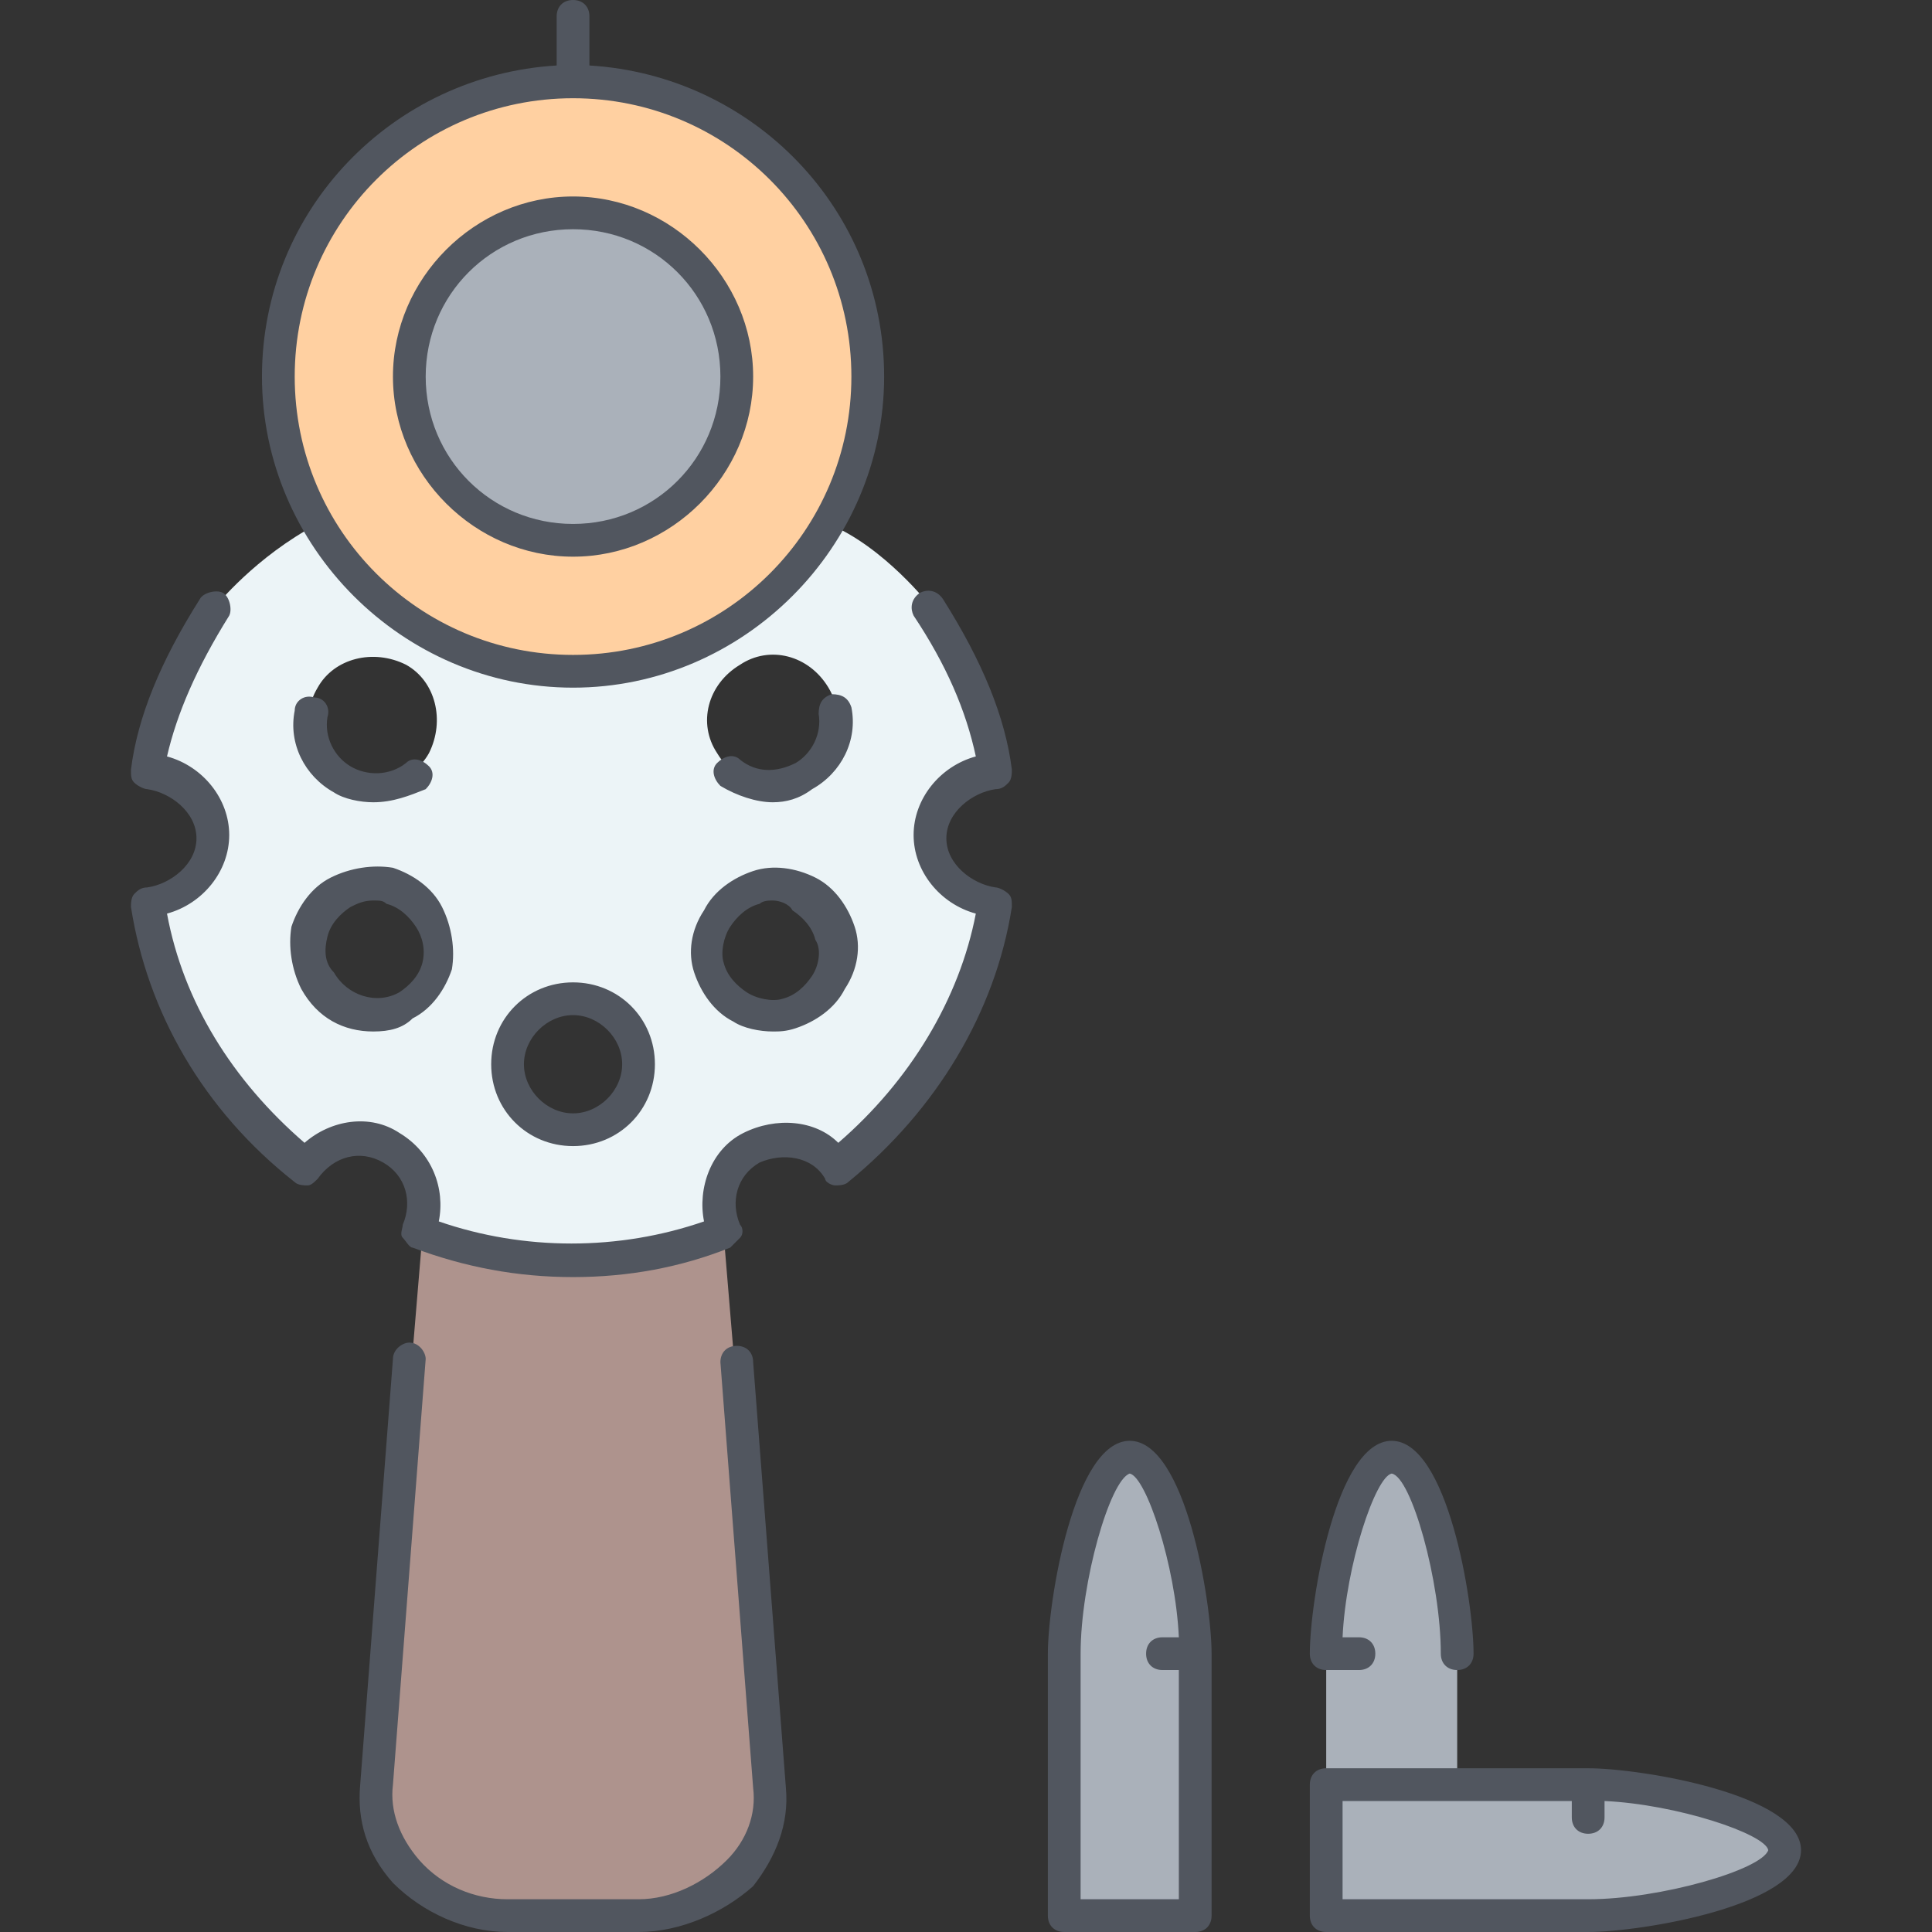 <?xml version="1.0" encoding="iso-8859-1"?>
<!-- Generator: Adobe Illustrator 19.0.0, SVG Export Plug-In . SVG Version: 6.00 Build 0)  -->
<svg version="1.1" id="Layer_1" xmlns="http://www.w3.org/2000/svg" xmlns:xlink="http://www.w3.org/1999/xlink" x="0px" y="0px"
	 viewBox="0 0 503.467 503.467" style="enable-background:new 0 0 503.467 503.467;" xml:space="preserve">
<rect x="0" y="0" width="503.467" height="503.467" fill="#333333" stroke="none"/>
<g transform="translate(5 3)">
	<path style="fill:#ECF4F7;" d="M161.4,274.333c0-9.387-7.68-17.067-17.067-17.067s-17.067,7.68-17.067,17.067
		s7.68,17.067,17.067,17.067S161.4,283.72,161.4,274.333L161.4,274.333z M77.773,133.533c12.8,23.04,38.4,38.4,66.56,38.4
		s52.907-15.36,66.56-38.4l0,0c14.507,5.973,26.453,21.333,26.453,21.333c7.68,12.8,15.36,27.307,17.92,42.667
		c-8.533,0.853-17.067,7.68-17.067,17.067s8.533,16.213,17.067,17.067c-4.267,28.16-20.48,52.053-41.813,69.12
		c-5.12-7.68-14.507-9.387-22.187-5.12c-7.68,4.267-10.24,13.653-6.827,22.187h-0.853c-11.947,4.267-25.6,7.68-39.253,7.68
		c-13.653,0-27.307-2.56-39.253-7.68h-0.853c3.413-7.68,0.853-17.92-6.827-22.187s-17.067-2.56-22.187,5.12
		C53.88,283.72,37.667,258.973,33.4,231.667c8.533-0.853,17.067-8.533,17.067-17.067c0-8.533-8.533-16.213-17.067-17.067
		c2.56-15.36,9.387-29.867,17.92-42.667C51.32,154.867,61.56,142.067,77.773,133.533L77.773,133.533z M83.746,199.24
		c8.533,4.267,18.773,1.707,23.04-5.973c4.267-8.533,1.707-18.773-5.973-23.04c-8.533-4.267-18.773-1.707-23.04,5.973
		C72.653,184.733,76.067,194.973,83.746,199.24L83.746,199.24z M107.64,235.933c-5.12-8.533-15.36-11.093-23.04-5.973
		c-8.533,5.12-11.093,15.36-5.973,23.04c5.12,8.533,15.36,11.093,23.04,5.973C109.346,254.707,111.907,244.467,107.64,235.933
		L107.64,235.933z M210.893,176.2c-5.12-8.533-15.36-11.093-23.04-5.973c-8.533,5.12-11.093,15.36-5.973,23.04
		c5.12,8.533,15.36,11.093,23.04,5.973C212.6,194.973,216.013,184.733,210.893,176.2L210.893,176.2z M204.92,229.96
		c-7.68-5.12-18.773-1.707-23.04,5.973c-4.267,8.533-1.707,18.773,5.973,23.04c8.533,4.267,18.773,1.707,23.04-5.973
		C216.013,244.467,212.6,234.227,204.92,229.96L204.92,229.96z"/>
	<path style="fill:#AAB1BA;" d="M306.467,427.933V496.2h-34.133v-68.267c0-17.067,7.68-51.2,17.067-51.2
		S306.467,410.867,306.467,427.933z M340.6,427.933c0-17.067,7.68-51.2,17.067-51.2s17.067,34.133,17.067,51.2v34.133H340.6V427.933
		z M408.867,462.067c17.067,0,51.2,7.68,51.2,17.067s-34.133,17.067-51.2,17.067H340.6v-34.133h34.133H408.867z"/>
	<path style="fill:#FFD0A1;" d="M187,95.133c0-23.893-18.773-42.667-42.667-42.667s-42.667,18.773-42.667,42.667
		S120.44,137.8,144.333,137.8S187,119.027,187,95.133 M221.133,95.133c0,13.653-3.413,27.307-10.24,38.4
		c-13.653,23.04-38.4,38.4-66.56,38.4s-53.76-15.36-66.56-38.4c-6.827-11.093-10.24-24.747-10.24-38.4
		c0-42.667,34.133-76.8,76.8-76.8S221.133,52.467,221.133,95.133"/>
	<path style="fill:#AAB1BA;" d="M144.333,52.467C168.226,52.467,187,71.24,187,95.133S168.226,137.8,144.333,137.8
		s-42.667-18.773-42.667-42.667S120.44,52.467,144.333,52.467"/>
	<path style="fill:#AE938D;" d="M195.533,462.067c1.707,18.773-15.36,34.133-34.133,34.133h-34.133
		c-18.773,0-35.84-15.36-34.133-34.133l11.947-143.36l0,0c11.947,4.267,25.6,7.68,39.253,7.68c13.653,0,27.307-2.56,39.253-7.68l0,0
		L195.533,462.067z"/>
</g>
<path style="fill:#51565F;" d="M413.867,503.467H345.6c-2.56,0-4.267-1.707-4.267-4.267v-34.133c0-2.56,1.707-4.267,4.267-4.267
	h68.267c13.653,0,55.467,6.827,55.467,21.333S427.52,503.467,413.867,503.467z M349.867,494.933h64
	c18.773,0,45.227-7.68,46.933-12.8c-0.853-4.267-23.893-11.947-42.667-12.8v4.267c0,2.56-1.707,4.267-4.267,4.267
	s-4.267-1.707-4.267-4.267v-4.267h-59.733V494.933z M311.467,503.467h-34.133c-2.56,0-4.267-1.707-4.267-4.267v-68.267
	c0-13.653,6.827-55.467,21.333-55.467c14.507,0,21.333,41.813,21.333,55.467V499.2C315.733,501.76,314.027,503.467,311.467,503.467z
	 M281.6,494.933h25.6V435.2h-4.267c-2.56,0-4.267-1.707-4.267-4.267c0-2.56,1.707-4.267,4.267-4.267h4.267
	c-0.853-18.773-8.533-41.813-12.8-42.667c-5.12,1.707-12.8,28.16-12.8,46.933V494.933z M166.4,503.467h-34.133
	c-11.093,0-22.187-5.12-29.867-12.8c-6.827-7.68-9.387-16.213-8.533-25.6l8.533-110.933c0-2.56,2.56-4.267,4.267-4.267
	c2.56,0,4.267,2.56,4.267,4.267L102.4,465.067c-0.853,6.827,1.707,13.653,6.827,19.627c5.973,6.827,14.507,10.24,23.04,10.24H166.4
	c8.533,0,17.067-4.267,23.04-10.24c5.12-5.12,7.68-11.947,6.827-18.773l-8.533-110.933c0-2.56,1.707-4.267,4.267-4.267
	s4.267,1.707,4.267,4.267L204.8,465.92c0.853,9.387-2.56,17.92-8.533,25.6C188.587,498.347,177.493,503.467,166.4,503.467z
	 M379.733,435.2c-2.56,0-4.267-1.707-4.267-4.267c0-18.773-7.68-46.08-12.8-46.933c-4.267,0.853-11.947,23.893-12.8,42.667h4.267
	c2.56,0,4.267,1.707,4.267,4.267c0,2.56-1.707,4.267-4.267,4.267H345.6c-2.56,0-4.267-1.707-4.267-4.267
	c0-13.653,6.827-55.467,21.333-55.467c14.507,0,21.333,41.813,21.333,55.467C384,433.493,382.293,435.2,379.733,435.2z
	 M149.333,332.8c-14.507,0-28.16-2.56-41.813-7.68c-0.853,0-1.707-1.707-2.56-2.56c-0.853-0.853,0-2.56,0-3.413
	c2.56-5.973,0.853-12.8-5.12-16.213c-5.973-3.413-12.8-1.707-17.067,4.267c-0.853,0.853-1.707,1.707-2.56,1.707
	c-0.853,0-2.56,0-3.413-0.853c-23.893-18.773-38.4-44.373-42.667-71.68c0-0.853,0-2.56,0.853-3.413
	c0.853-0.853,1.707-1.707,3.413-1.707c5.973-0.853,12.8-5.973,12.8-12.8s-6.827-11.947-12.8-12.8c-0.853,0-2.56-0.853-3.413-1.707
	c-0.853-0.853-0.853-1.707-0.853-3.413c1.707-13.653,7.68-28.16,17.92-44.373c0.853-1.707,4.267-2.56,5.973-1.707
	c1.707,0.853,2.56,4.267,1.707,5.973C51.2,174.08,46.08,186.027,43.52,197.12c9.387,2.56,16.213,11.093,16.213,20.48
	s-6.827,17.92-16.213,20.48c4.267,23.04,17.067,43.52,35.84,59.733c6.827-5.973,17.067-7.68,24.747-2.56
	c8.533,5.12,11.947,14.507,10.24,23.04c22.187,7.68,46.933,7.68,69.12,0c-1.707-8.533,1.707-18.773,10.24-23.04
	c8.533-4.267,18.773-3.413,24.747,2.56c18.773-16.213,31.573-37.547,35.84-59.733c-9.387-2.56-16.213-11.093-16.213-20.48
	s6.827-17.92,16.213-20.48c-2.56-11.947-7.68-23.893-16.213-36.693c-0.853-1.707-0.853-4.267,1.707-5.973
	c1.707-0.853,4.267-0.853,5.973,1.707c10.24,16.213,16.213,30.72,17.92,44.373c0,0.853,0,2.56-0.853,3.413
	c-0.853,0.853-1.707,1.707-3.413,1.707c-5.973,0.853-12.8,5.973-12.8,12.8s6.827,11.947,12.8,12.8c0.853,0,2.56,0.853,3.413,1.707
	c0.853,0.853,0.853,1.707,0.853,3.413c-4.267,27.307-19.627,52.907-42.667,71.68c-0.853,0.853-2.56,0.853-3.413,0.853
	c-0.853,0-2.56-0.853-2.56-1.707c-3.413-5.973-11.093-6.827-17.067-4.267c-5.973,3.413-7.68,10.24-5.12,16.213
	c0.853,0.853,0.853,2.56,0,3.413c-0.853,0.853-1.707,1.707-2.56,2.56C177.493,330.24,163.84,332.8,149.333,332.8z M149.333,298.667
	c-11.947,0-21.333-9.387-21.333-21.333S137.387,256,149.333,256c11.947,0,21.333,9.387,21.333,21.333
	S161.28,298.667,149.333,298.667z M149.333,264.533c-6.827,0-12.8,5.973-12.8,12.8s5.973,12.8,12.8,12.8
	c6.827,0,12.8-5.973,12.8-12.8S156.16,264.533,149.333,264.533z M201.387,268.8c-3.413,0-7.68-0.853-10.24-2.56
	c-5.12-2.56-8.533-7.68-10.24-12.8c-1.707-5.12-0.853-11.093,2.56-16.213c2.56-5.12,7.68-8.533,12.8-10.24
	s11.093-0.853,16.213,1.707l0,0c5.12,2.56,8.533,7.68,10.24,12.8c1.707,5.12,0.853,11.093-2.56,16.213
	c-2.56,5.12-7.68,8.533-12.8,10.24C204.8,268.8,203.093,268.8,201.387,268.8z M201.387,234.667c-0.853,0-2.56,0-3.413,0.853
	c-3.413,0.853-5.973,3.413-7.68,5.973c-1.707,2.56-2.56,6.827-1.707,9.387c0.853,3.413,3.413,5.973,5.973,7.68
	c2.56,1.707,6.827,2.56,9.387,1.707c3.413-0.853,5.973-3.413,7.68-5.973c1.707-2.56,2.56-6.827,0.853-9.387
	c-0.853-3.413-3.413-5.973-5.973-7.68l0,0C205.653,235.52,203.093,234.667,201.387,234.667z M97.28,268.8
	c-7.68,0-14.507-3.413-18.773-11.093c-2.56-5.12-3.413-11.093-2.56-16.213c1.707-5.12,5.12-10.24,10.24-12.8
	c5.12-2.56,11.093-3.413,16.213-2.56c5.12,1.707,10.24,5.12,12.8,10.24c2.56,5.12,3.413,11.093,2.56,16.213
	c-1.707,5.12-5.12,10.24-10.24,12.8l0,0C104.96,267.947,101.546,268.8,97.28,268.8z M97.28,234.667c-2.56,0-4.267,0.853-5.973,1.707
	c-2.56,1.707-5.12,4.267-5.973,7.68c-0.853,3.413-0.853,6.827,1.707,9.387c3.413,5.973,11.093,8.533,17.067,5.12
	c2.56-1.707,5.12-4.267,5.973-7.68s0-6.827-1.707-9.387c-1.707-2.56-4.267-5.12-7.68-5.973
	C99.84,234.667,98.987,234.667,97.28,234.667z M97.28,209.067c-3.413,0-7.68-0.853-10.24-2.56c-7.68-4.267-11.947-12.8-10.24-21.333
	c0-2.56,2.56-4.267,5.12-3.413c2.56,0,4.267,2.56,3.413,5.12c-0.853,5.12,1.707,10.24,5.973,12.8
	c4.267,2.56,10.24,2.56,14.507-0.853c1.707-1.707,4.267-0.853,5.973,0.853c1.707,1.707,0.853,4.267-0.853,5.973
	C106.667,207.36,102.4,209.067,97.28,209.067z M201.387,209.067c-4.267,0-9.387-1.707-13.653-4.267
	c-1.707-1.707-2.56-4.267-0.853-5.973c1.707-1.707,4.267-2.56,5.973-0.853c4.267,3.413,9.387,3.413,14.507,0.853
	c4.267-2.56,6.827-7.68,5.973-12.8c0-2.56,0.853-4.267,3.413-5.12c2.56,0,4.267,0.853,5.12,3.413
	c1.707,8.533-2.56,17.067-10.24,21.333C208.213,208.213,204.8,209.067,201.387,209.067z M149.333,179.2
	c-44.373,0-81.067-36.693-81.067-81.067c0-43.52,34.133-78.507,76.8-81.067v-12.8c0-2.56,1.707-4.267,4.267-4.267
	c2.56,0,4.267,1.707,4.267,4.267v12.8c42.667,2.56,76.8,37.547,76.8,81.067C230.4,142.507,193.707,179.2,149.333,179.2z
	 M149.333,25.6C109.226,25.6,76.8,58.027,76.8,98.133s32.427,72.533,72.533,72.533s72.533-32.427,72.533-72.533
	S189.44,25.6,149.333,25.6z M149.333,145.067c-25.6,0-46.933-21.333-46.933-46.933S123.733,51.2,149.333,51.2
	s46.933,21.333,46.933,46.933S174.933,145.067,149.333,145.067z M149.333,59.733c-21.333,0-38.4,17.067-38.4,38.4
	s17.067,38.4,38.4,38.4s38.4-17.067,38.4-38.4S170.667,59.733,149.333,59.733z"/>
<g>
</g>
<g>
</g>
<g>
</g>
<g>
</g>
<g>
</g>
<g>
</g>
<g>
</g>
<g>
</g>
<g>
</g>
<g>
</g>
<g>
</g>
<g>
</g>
<g>
</g>
<g>
</g>
<g>
</g>
</svg>

